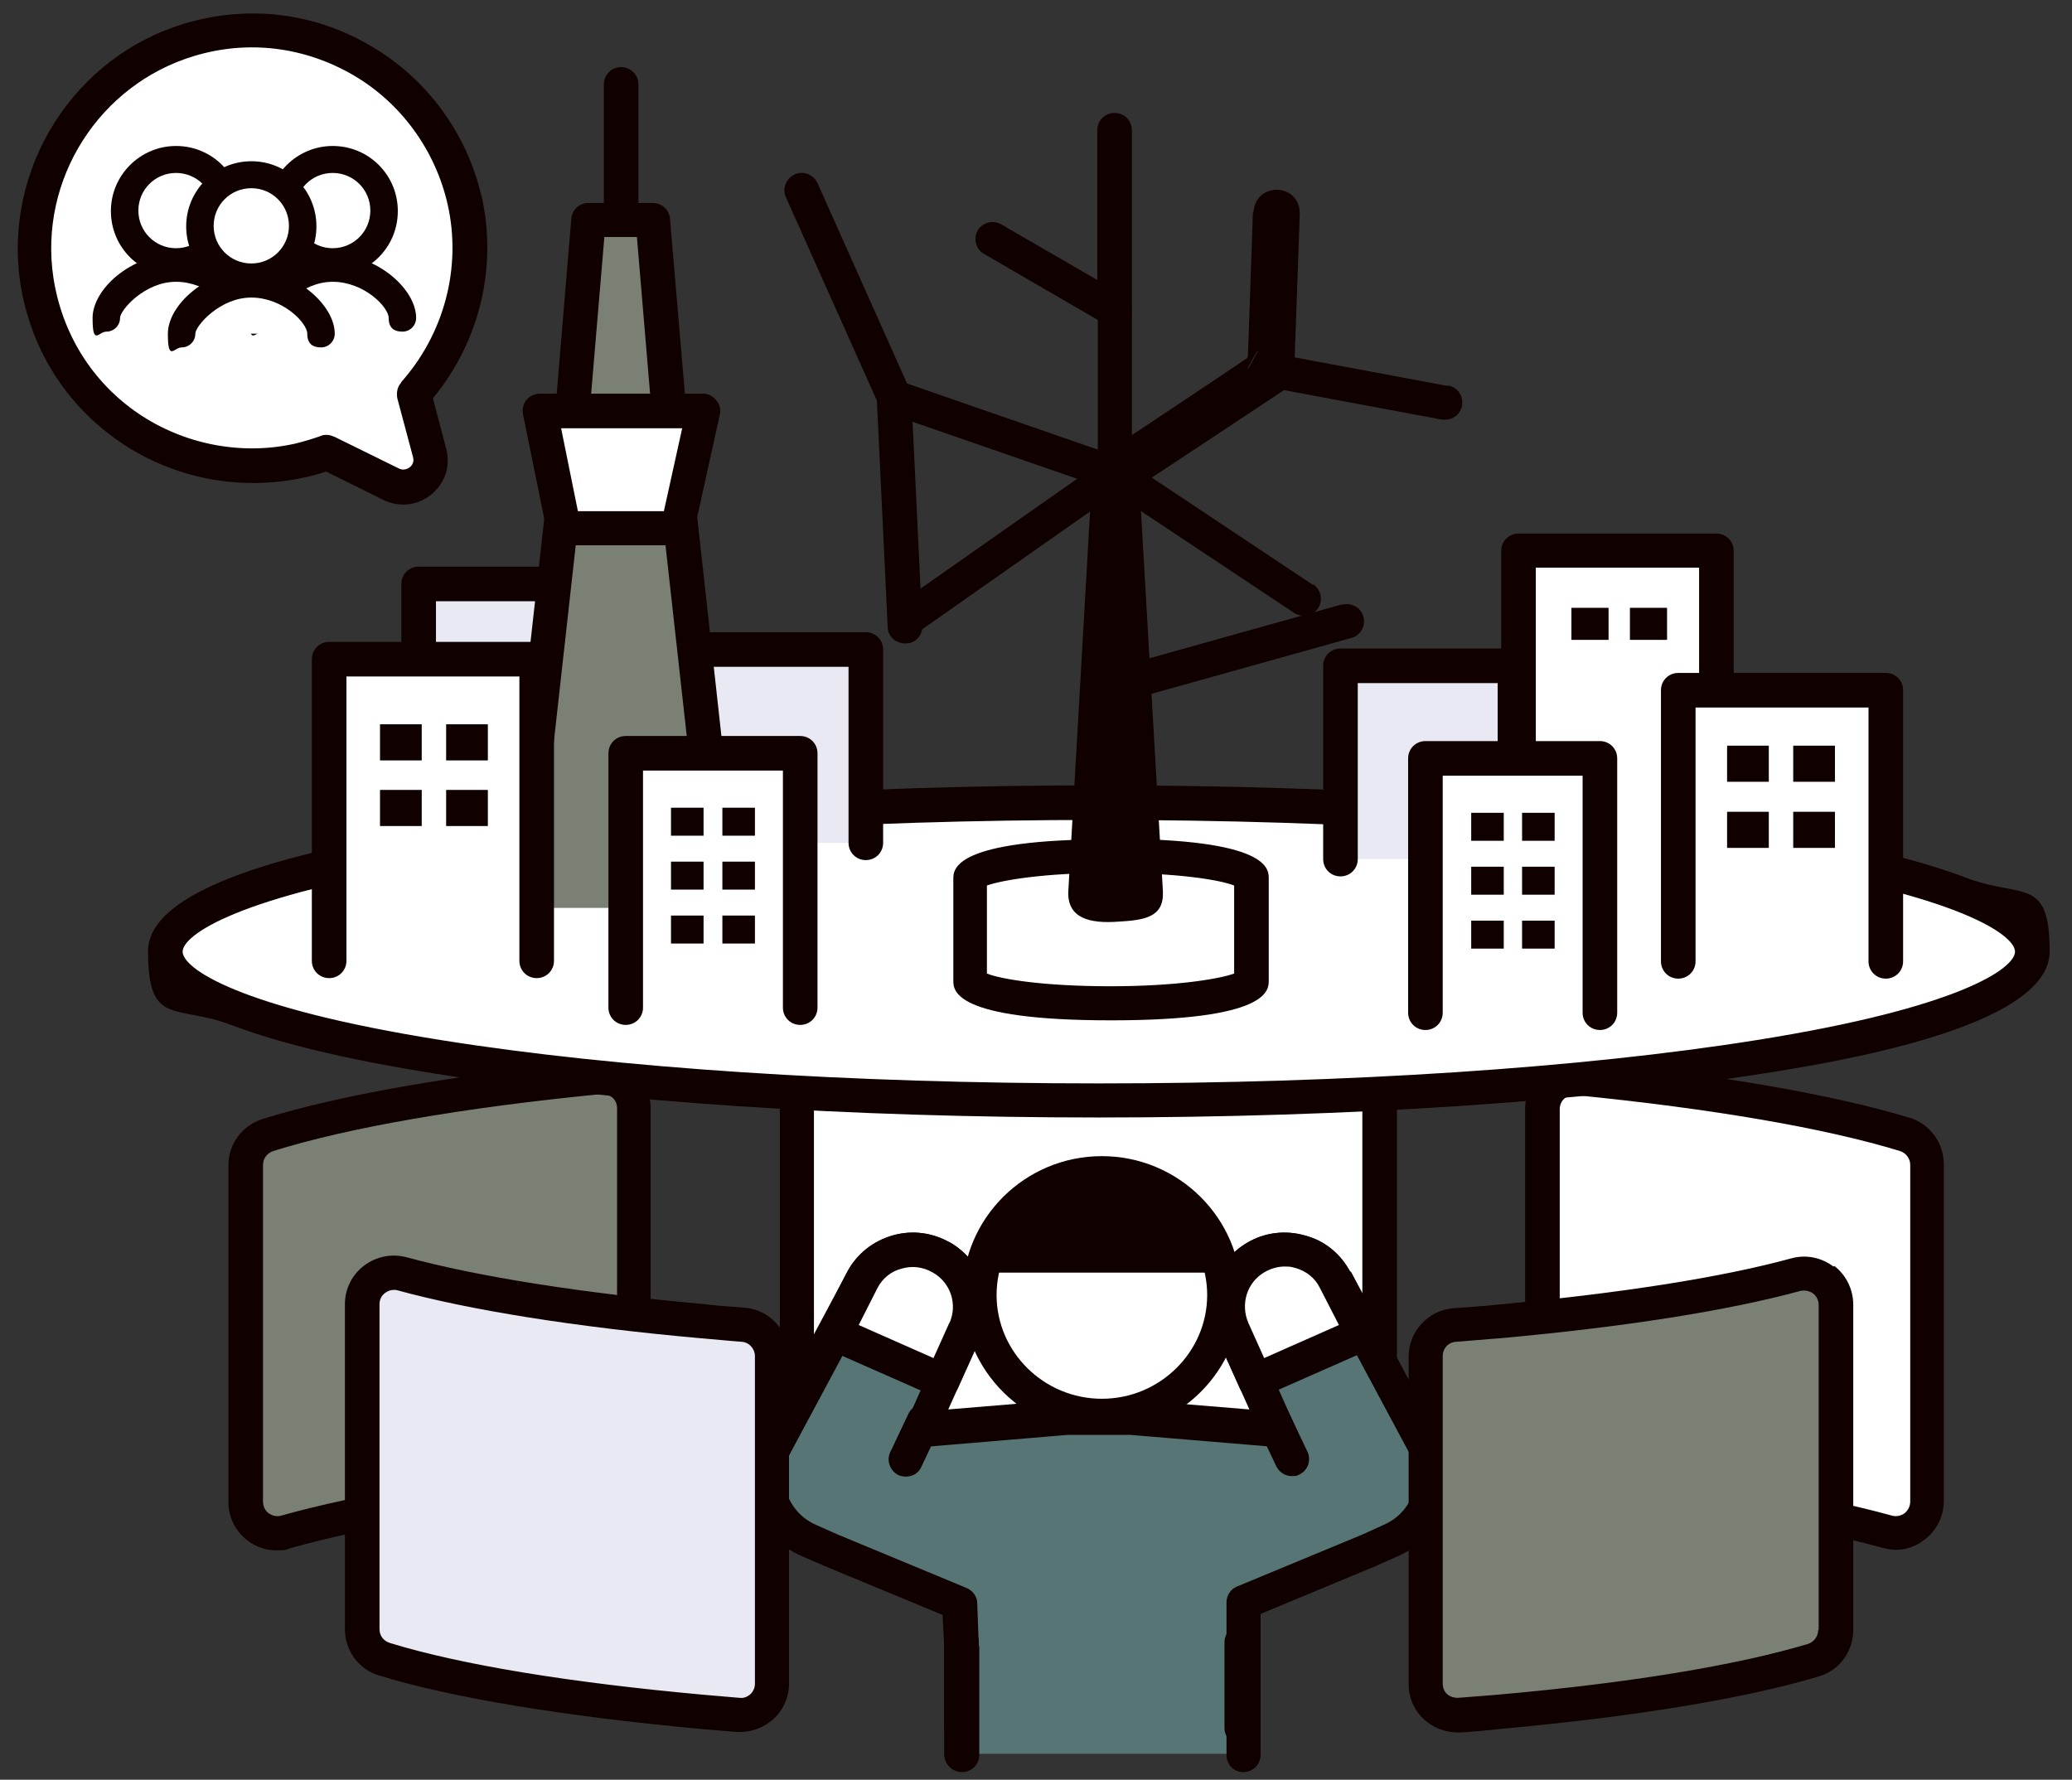<?xml version="1.0" encoding="UTF-8"?>
<svg xmlns="http://www.w3.org/2000/svg" version="1.1" viewBox="0 0 407.3 349.9">
  <rect x="0" y="0" width="407.3" height="349.9" fill="#333333" stroke="none"/>
  <defs>
    <style>
      .cls-1 {
        fill: #7b8074;
      }

      .cls-2 {
        fill: #100000;
      }

      .cls-3 {
        fill: #fff;
      }

      .cls-4 {
        fill: #e8e9f2;
      }

      .cls-5 {
        fill: #577574;
      }
    </style>
  </defs>
  <!-- Generator: Adobe Illustrator 28.6.0, SVG Export Plug-In . SVG Version: 1.2.0 Build 709)  -->
  <g>
    <g id="_レイヤー_15" data-name="レイヤー_15">
      <path class="cls-3" d="M265.3,208.6c-16.3-.8-33.5-1.2-51.3-1.2s-35,.4-51.3,1.2c-3.3.2-5.9,2.9-5.9,6.2v66.7c0,3.5,2.9,6.4,6.5,6.2,16.1-.8,33.1-1.2,50.8-1.2s34.7.4,50.8,1.2c3.5.2,6.5-2.7,6.5-6.2v-66.7c0-3.3-2.6-6-5.9-6.2Z"/>
      <path class="cls-2" d="M265.4,205.3c-16.7-.8-34-1.2-51.5-1.2s-34.8.4-51.5,1.2c-5.1.2-9.1,4.4-9.1,9.6v66.7c0,2.6,1.1,5.1,3,6.9,1.9,1.8,4.4,2.8,7,2.6,16.4-.8,33.4-1.1,50.6-1.1s34.2.4,50.6,1.1c.2,0,.3,0,.5,0,2.5,0,4.8-.9,6.6-2.6,1.9-1.8,3-4.3,3-6.9v-66.7c0-5.1-4-9.3-9.1-9.6ZM267.8,281.6c0,.8-.3,1.5-.9,2-.6.5-1.3.8-2.1.8-16.5-.8-33.6-1.2-50.9-1.2s-34.4.4-50.9,1.2c-.8,0-1.5-.2-2.1-.8-.6-.5-.9-1.3-.9-2v-66.7c0-1.5,1.2-2.8,2.7-2.8,16.5-.8,33.8-1.2,51.2-1.2s34.6.4,51.2,1.2c1.5,0,2.7,1.3,2.7,2.8v66.7Z"/>
      <path class="cls-3" d="M374.5,223c-14.9-4.6-37.2-8.4-64.4-11.1-3.6-.4-6.8,2.5-6.8,6.2v66.7c0,3.2,2.4,5.9,5.6,6.2,25.7,2.5,47.1,6.1,62.2,10.2,3.9,1.1,7.8-1.9,7.8-6v-66.2c0-2.7-1.8-5.1-4.4-5.9Z"/>
      <path class="cls-2" d="M375.5,219.8c-15.1-4.6-37.6-8.5-65.1-11.3-2.7-.3-5.4.6-7.4,2.4s-3.2,4.4-3.2,7.1v66.7c0,4.9,3.7,9,8.6,9.5,25.5,2.5,46.8,6,61.6,10.1.9.2,1.7.4,2.6.4,2.1,0,4.1-.7,5.7-2,2.4-1.8,3.8-4.6,3.8-7.6v-66.2c0-4.2-2.7-7.9-6.8-9.2ZM375.5,295.2c0,.9-.4,1.7-1.1,2.3-.7.5-1.6.7-2.4.5-15.2-4.2-36.9-7.8-62.8-10.4-1.5-.1-2.6-1.4-2.6-2.8v-66.7c0-.8.3-1.6.9-2.1.5-.5,1.2-.7,1.9-.7s.2,0,.3,0h0c27.1,2.7,49.1,6.5,63.8,11,1.2.4,2,1.5,2,2.7v66.2Z"/>
      <path class="cls-1" d="M117.8,211.9c-27.6,2.8-50.2,6.7-65.1,11.3-2.6.8-4.3,3.2-4.3,5.9v66.2c0,4.1,3.9,7.1,7.9,6,15.1-4.3,36.8-7.9,62.8-10.4,3.2-.3,5.6-3,5.6-6.2v-66.7c0-3.7-3.2-6.5-6.8-6.2Z"/>
      <path class="cls-2" d="M117.4,208.5c-27.9,2.8-50.7,6.8-65.8,11.5h0c-4,1.3-6.7,4.9-6.7,9.1v66.2c0,3,1.4,5.8,3.8,7.6,1.7,1.3,3.7,1.9,5.7,1.9s1.8-.1,2.6-.4c14.8-4.2,36.4-7.8,62.3-10.3,4.9-.5,8.6-4.6,8.6-9.5v-66.7c0-2.7-1.1-5.3-3.2-7.1-2-1.8-4.7-2.7-7.4-2.4ZM121.2,284.7c0,1.5-1.1,2.7-2.6,2.8-26.3,2.6-48.2,6.2-63.4,10.5-.8.2-1.7,0-2.4-.5-.7-.5-1.1-1.4-1.1-2.3v-66.2c0-1.2.8-2.3,2-2.7,14.7-4.6,37-8.5,64.5-11.2.8,0,1.6.2,2.2.7.6.5.9,1.3.9,2.1v66.7Z"/>
      <path class="cls-3" d="M216,157.8c-101.4,0-183.5,13.1-183.5,29.3s82.2,29.3,183.5,29.3,183.5-13.1,183.5-29.3-82.2-29.3-183.5-29.3Z"/>
      <path class="cls-2" d="M386.3,172.5c-9.5-3.6-22.9-6.8-40-9.5-34.8-5.6-81.1-8.6-130.3-8.6s-95.5,3.1-130.3,8.6c-14,2.2-56.6,9-56.6,24s5.4,10.3,16.6,14.6c9.5,3.6,22.9,6.8,40,9.5,34.8,5.6,81.1,8.6,130.3,8.6s95.5-3.1,130.3-8.6c14-2.2,56.6-9,56.6-24s-5.4-10.3-16.6-14.6ZM345.2,204.5c-34.5,5.5-80.4,8.5-129.2,8.5s-94.8-3-129.2-8.5c-40.3-6.4-50.9-14.2-50.9-17.4s10.6-11,50.9-17.4c34.5-5.5,80.4-8.5,129.2-8.5s94.8,3,129.2,8.5c40.3,6.4,50.9,14.2,50.9,17.4s-10.6,11-50.9,17.4Z"/>
      <path class="cls-3" d="M216,174.8c-42.5,0-77,5.5-77,12.3s34.5,12.3,77,12.3,77-5.5,77-12.3-34.5-12.3-77-12.3Z"/>
      <ellipse class="cls-3" cx="216.6" cy="254.5" rx="24.1" ry="23.8"/>
      <path class="cls-2" d="M216.6,227.3c-15.1,0-27.4,12.2-27.4,27.2s12.3,27.2,27.4,27.2,27.4-12.2,27.4-27.2-12.3-27.2-27.4-27.2ZM216.6,275c-11.4,0-20.7-9.2-20.7-20.4s9.3-20.4,20.7-20.4,20.7,9.2,20.7,20.4-9.3,20.4-20.7,20.4Z"/>
      <path class="cls-5" d="M262.5,251.6c-3-5.6-10-7.6-15.5-4.4-5,2.9-7,9.1-4.6,14.3l8.7,19.5-28.8-2.4c-1.6,0-10.8,0-12.8,0l-28.6,2.4,8.7-19.5c2.4-5.2.4-11.4-4.6-14.3-5.5-3.2-12.5-1.2-15.5,4.4l-17.3,32.3c-3.7,6.9-.8,15.5,6.4,18.7l4.5,2,25.4,10.5.3,8.3v21.4h55.3v-21.4c0,0,0-8.6,0-8.6l24.6-10.2,4.5-2c7.2-3.2,10.1-11.8,6.4-18.7l-17.3-32.3Z"/>
      <path class="cls-2" d="M265.4,250c-1.9-3.5-5-6.1-8.9-7.1-3.8-1.1-7.9-.6-11.3,1.4-6.5,3.8-9.1,11.8-6,18.6l6.4,14.2-23.1-1.9c-1.8-.1-11.2,0-13.1,0,0,0,0,0-.1,0l-22.9,1.9,6.4-14.2c3.1-6.8.5-14.8-6-18.6-3.5-2-7.5-2.5-11.3-1.4-3.8,1.1-7,3.6-8.9,7.1l-17.3,32.3c-2.2,4.1-2.6,9-1.1,13.5,1.5,4.4,4.8,8.1,9.1,10l4.6,2,23.4,9.7.3,6.1v21.4c.1,1.9,1.6,3.4,3.5,3.4h0c1.9,0,3.4-1.5,3.4-3.4v-21.4c-.1,0-.1,0-.1-.1l-.3-8.3c0-1.3-.9-2.5-2.1-3l-25.3-10.5-4.5-2c-2.6-1.2-4.5-3.3-5.5-6-.9-2.7-.7-5.6.7-8.1l17.3-32.3c1-1.9,2.7-3.3,4.8-3.8,2.1-.6,4.2-.3,6.1.8,3.5,2,4.9,6.3,3.2,10l-8.7,19.5c-.5,1.1-.4,2.4.3,3.3.7,1,1.8,1.5,3,1.4l28.5-2.4c2,0,10.9,0,12.3,0l28.8,2.4c1.2.1,2.3-.4,3-1.4.7-1,.8-2.2.3-3.3l-8.7-19.5c-1.6-3.7-.3-8,3.2-10,1.9-1.1,4-1.3,6.1-.8,2.1.6,3.8,2,4.8,3.8l17.3,32.3c1.3,2.5,1.6,5.4.7,8.1-.9,2.7-2.9,4.8-5.5,6l-4.4,2-24.6,10.2c-1.3.5-2.1,1.8-2.1,3.1v30c0,1.9,1.4,3.4,3.3,3.4h0c1.9,0,3.4-1.5,3.4-3.4v-21.4c0,0,0-6.3,0-6.3l22.6-9.4,4.5-2c4.3-1.9,7.6-5.5,9.1-10,1.5-4.4,1.1-9.3-1.1-13.5l-17.3-32.3Z"/>
      <path class="cls-3" d="M185,247.2c-5.5-3.2-12.5-1.2-15.5,4.4l-5.4,10.5,21.1,9.3,4.5-10c2.4-5.2.4-11.4-4.6-14.3Z"/>
      <path class="cls-2" d="M186.7,244.3c-3.5-2-7.5-2.5-11.3-1.4-3.8,1.1-7,3.6-8.9,7.2l-5.4,10.5c-.4.8-.5,1.8-.2,2.7.3.9,1,1.6,1.8,2l21.1,9.3c.4.2.9.3,1.4.3,1.3,0,2.5-.7,3.1-2l4.5-10c3.1-6.8.5-14.8-6-18.6ZM186.6,260.1l-3.1,6.9-14.7-6.5,3.7-7.3c1-1.9,2.7-3.3,4.8-3.8,2.1-.6,4.2-.3,6.1.8,3.5,2,4.9,6.3,3.2,10Z"/>
      <path class="cls-2" d="M183.1,276.3c-1.7-.8-3.7,0-4.5,1.6l-3.6,7.6c-.8,1.7,0,3.7,1.6,4.5.5.2,1,.3,1.5.3,1.3,0,2.5-.7,3-1.9l3.6-7.6c.8-1.7,0-3.7-1.6-4.5Z"/>
      <path class="cls-3" d="M247,247.2c-5,2.9-7,9.1-4.6,14.3l4.5,10,21.1-9.3-5.4-10.5c-3-5.6-10-7.6-15.5-4.4Z"/>
      <path class="cls-2" d="M265.4,250c-1.9-3.5-5-6.1-8.9-7.1-3.8-1.1-7.9-.6-11.3,1.4-6.5,3.8-9.1,11.8-6,18.6l4.5,10c.6,1.3,1.8,2,3.1,2s.9,0,1.4-.3l21.1-9.3c.8-.4,1.5-1.1,1.8-2,.3-.9.2-1.8-.2-2.7l-5.4-10.6ZM248.5,267l-3.1-6.9c-1.6-3.7-.3-8,3.2-10,1.2-.7,2.6-1.1,3.9-1.1s1.4.1,2.2.3c2.1.6,3.8,2,4.7,3.8l3.8,7.4-14.7,6.5Z"/>
      <path class="cls-2" d="M253.4,277.8c-.8-1.7-2.8-2.4-4.5-1.6-1.7.8-2.4,2.8-1.6,4.5l3.6,7.6c.6,1.2,1.8,1.9,3,1.9s1-.1,1.5-.3c1.7-.8,2.4-2.8,1.6-4.5l-3.6-7.6Z"/>
      <path class="cls-2" d="M189,319.5c-1.9,0-3.4,1.5-3.4,3.4v16.5c0,1.9,1.5,3.4,3.4,3.4s3.4-1.5,3.4-3.4v-16.5c0-1.9-1.5-3.4-3.4-3.4Z"/>
      <path class="cls-2" d="M244.1,319.5c-1.9,0-3.4,1.5-3.4,3.4v16.8c0,1.9,1.5,3.4,3.4,3.4s3.4-1.5,3.4-3.4v-16.8c0-1.9-1.5-3.4-3.4-3.4Z"/>
      <path class="cls-2" d="M216.6,230.7c-10.8,0-20,7.1-23,16.8h46c-3-9.7-12.2-16.8-23-16.8Z"/>
      <path class="cls-2" d="M216.6,228c-11.8,0-22.1,7.5-25.6,18.7-.3.8-.1,1.7.4,2.4s1.3,1.1,2.2,1.1h46c.9,0,1.7-.4,2.2-1.1s.7-1.6.4-2.4c-3.5-11.2-13.8-18.7-25.6-18.7ZM197.6,244.8c3.6-6.9,10.8-11.4,19-11.4s15.4,4.5,19,11.4h-37.9Z"/>
      <path class="cls-2" d="M196.8,250.1s0,0,0,0c0,0,0,0,0,0ZM196.9,251.9h0,0ZM235.2,251.9s0,0,0,0c0,0,0,0,0,0ZM235.3,250s0,0,0,0c0,0,0,0,0,0Z"/>
      <path class="cls-1" d="M352.9,250.6c-14.1,3.8-34.3,7-58.4,9.2-2.8.3-5.7.5-8.6.7-3.2.3-5.7,2.9-5.7,6.2v64.4c0,3.6,3.1,6.5,6.7,6.2,2.6-.2,5.1-.4,7.7-.7,26.2-2.4,47.7-5.9,61.8-10.1,2.6-.8,4.4-3.2,4.4-5.9v-63.9c0-4.1-3.9-7-7.8-6Z"/>
      <path class="cls-2" d="M360.4,249c-2.4-1.8-5.4-2.4-8.3-1.6-13.9,3.8-33.9,6.9-57.8,9.1-2.8.3-5.7.5-8.6.7-5,.4-8.8,4.6-8.8,9.5v64.4c0,2.7,1.1,5.2,3.1,7,1.8,1.6,4.1,2.5,6.5,2.5s.5,0,.8,0c2.6-.2,5.2-.4,7.7-.7,26.5-2.4,48.1-6,62.5-10.3,4.1-1.2,6.8-4.9,6.8-9.2v-63.9c0-3-1.4-5.8-3.7-7.6ZM357.4,320.5c0,1.2-.8,2.3-2,2.7-14,4.2-35.1,7.7-61.2,10-2.5.2-5,.4-7.6.6-.8,0-1.5-.2-2.1-.7-.6-.5-.9-1.3-.9-2.1v-64.4c0-1.5,1.1-2.7,2.6-2.8,2.9-.2,5.8-.5,8.7-.7,24.3-2.2,44.7-5.4,59-9.3.9-.2,1.8,0,2.5.5.7.5,1.1,1.4,1.1,2.2v63.9Z"/>
      <path class="cls-4" d="M146.1,260.4c-2.7-.2-5.4-.4-8-.7-24.4-2.2-44.8-5.4-59-9.3-4-1.1-7.9,1.9-7.9,6v63.9c0,2.7,1.8,5.1,4.4,5.9,14.1,4.3,35.9,7.9,62.5,10.3,2.3.2,4.7.4,7.1.6,3.6.3,6.7-2.6,6.7-6.2v-64.4c0-3.2-2.5-5.9-5.7-6.2Z"/>
      <path class="cls-2" d="M146.4,257.1c-2.7-.2-5.4-.4-8-.7h0c-24.2-2.2-44.4-5.4-58.4-9.2-2.9-.8-6-.2-8.4,1.6-2.4,1.8-3.8,4.6-3.8,7.6v63.9c0,4.2,2.7,7.9,6.7,9.1,14.4,4.4,36.2,8,63.1,10.5,2.3.2,4.7.4,7.1.6.3,0,.5,0,.8,0,2.4,0,4.7-.9,6.5-2.5,2-1.8,3.1-4.4,3.1-7v-64.4c0-5-3.9-9.2-8.8-9.5ZM148.4,331c0,.8-.3,1.5-.9,2.1-.6.5-1.3.8-2.1.7-2.4-.2-4.7-.4-7-.6-26.5-2.4-47.8-5.9-61.8-10.2-1.2-.4-2-1.4-2-2.7v-63.9c0-.9.4-1.7,1.1-2.2.5-.4,1.1-.6,1.7-.6s.5,0,.8.1c14.3,3.9,34.9,7.2,59.5,9.4,2.6.2,5.3.5,8.1.7,1.5.1,2.6,1.4,2.6,2.8v64.4Z"/>
      <rect class="cls-4" x="82.3" y="114.8" width="34.3" height="50"/>
      <path class="cls-2" d="M116.6,111.4h-34.3c-1.9,0-3.4,1.5-3.4,3.4v50c0,1.9,1.5,3.4,3.4,3.4s3.4-1.5,3.4-3.4v-46.6h27.5v46.6c0,1.9,1.5,3.4,3.4,3.4s3.4-1.5,3.4-3.4v-50c0-1.9-1.5-3.4-3.4-3.4Z"/>
      <rect class="cls-4" x="135.9" y="127.7" width="34.3" height="38"/>
      <path class="cls-2" d="M170.2,124.3h-34.3c-1.9,0-3.4,1.5-3.4,3.4v38c0,1.9,1.5,3.4,3.4,3.4s3.4-1.5,3.4-3.4v-34.6h27.5v34.6c0,1.9,1.5,3.4,3.4,3.4s3.4-1.5,3.4-3.4v-38c0-1.9-1.5-3.4-3.4-3.4Z"/>
      <rect class="cls-4" x="263.5" y="130.9" width="34.3" height="38"/>
      <path class="cls-2" d="M297.8,127.5h-34.3c-1.9,0-3.4,1.5-3.4,3.4v38c0,1.9,1.5,3.4,3.4,3.4s3.4-1.5,3.4-3.4v-34.6h27.5v34.6c0,1.9,1.5,3.4,3.4,3.4s3.4-1.5,3.4-3.4v-38c0-1.9-1.5-3.4-3.4-3.4Z"/>
      <path class="cls-2" d="M122.1,13.2c-1.9,0-3.4,1.5-3.4,3.4v33.6c0,1.9,1.5,3.4,3.4,3.4s3.4-1.5,3.4-3.4V16.6c0-1.9-1.5-3.4-3.4-3.4Z"/>
      <polygon class="cls-1" points="128.4 43.3 115.8 43.3 112.1 87.9 102 178.5 142.2 178.5 132.2 87.9 128.4 43.3"/>
      <path class="cls-2" d="M135.5,87.6l-3.8-44.6c-.1-1.7-1.6-3.1-3.4-3.1h-12.6c-1.8,0-3.2,1.3-3.4,3.1l-3.7,44.5-10.1,90.6c-.2,1.9,1.1,3.5,3,3.7,1.9.2,3.5-1.1,3.7-3l10.1-90.7,3.5-41.5h6.4l3.5,41.6,10.1,90.6c.2,1.7,1.7,3,3.3,3s.2,0,.4,0c1.9-.2,3.2-1.9,3-3.7l-10-90.5Z"/>
      <polygon class="cls-3" points="110.8 103.9 133.1 103.9 138.2 80.8 106.1 80.8 110.8 103.9"/>
      <path class="cls-2" d="M138.2,77.4h-32.1c-1,0-2,.5-2.6,1.2-.6.8-.9,1.8-.7,2.8l4.7,23.1c.3,1.6,1.7,2.7,3.3,2.7h22.3c1.6,0,3-1.1,3.3-2.6l5.1-23.1c.2-1,0-2-.7-2.8-.6-.8-1.6-1.3-2.6-1.3ZM130.4,100.5h-16.8l-3.3-16.3h23.8l-3.6,16.3Z"/>
      <rect class="cls-3" x="64.7" y="129.6" width="40.7" height="59.3"/>
      <path class="cls-2" d="M105.4,126.2h-40.7c-1.9,0-3.4,1.5-3.4,3.4v59.3c0,1.9,1.5,3.4,3.4,3.4s3.4-1.5,3.4-3.4v-55.9h34v55.9c0,1.9,1.5,3.4,3.4,3.4s3.4-1.5,3.4-3.4v-59.3c0-1.9-1.5-3.4-3.4-3.4Z"/>
      <rect class="cls-2" x="74.7" y="142.4" width="8.2" height="7.1"/>
      <rect class="cls-2" x="87.7" y="142.4" width="8.2" height="7.1"/>
      <rect class="cls-2" x="74.7" y="155.3" width="8.2" height="7.1"/>
      <rect class="cls-2" x="87.7" y="155.3" width="8.2" height="7.1"/>
      <rect class="cls-3" x="123.1" y="148" width="34.3" height="50"/>
      <path class="cls-2" d="M157.3,144.7h-34.3c-1.9,0-3.4,1.5-3.4,3.4v50c0,1.9,1.5,3.4,3.4,3.4s3.4-1.5,3.4-3.4v-46.6h27.5v46.6c0,1.9,1.5,3.4,3.4,3.4s3.4-1.5,3.4-3.4v-50c0-1.9-1.5-3.4-3.4-3.4Z"/>
      <rect class="cls-2" x="131.9" y="158.8" width="6.4" height="5.5"/>
      <rect class="cls-2" x="142" y="158.8" width="6.4" height="5.5"/>
      <rect class="cls-2" x="131.9" y="169.4" width="6.4" height="5.5"/>
      <rect class="cls-2" x="142" y="169.4" width="6.4" height="5.5"/>
      <rect class="cls-2" x="131.9" y="180" width="6.4" height="5.5"/>
      <rect class="cls-2" x="142" y="180" width="6.4" height="5.5"/>
      <rect class="cls-3" x="298.5" y="108.3" width="38.9" height="71.3"/>
      <path class="cls-2" d="M337.4,104.9h-38.9c-1.9,0-3.4,1.5-3.4,3.4v71.3c0,1.9,1.5,3.4,3.4,3.4s3.4-1.5,3.4-3.4v-68h32.1v68c0,1.9,1.5,3.4,3.4,3.4s3.4-1.5,3.4-3.4v-71.3c0-1.9-1.5-3.4-3.4-3.4Z"/>
      <rect class="cls-3" x="330" y="135.6" width="40.8" height="53.3"/>
      <path class="cls-2" d="M370.7,132.3h-40.8c-1.9,0-3.4,1.5-3.4,3.4v53.3c0,1.9,1.5,3.4,3.4,3.4s3.4-1.5,3.4-3.4v-49.9h34v49.9c0,1.9,1.5,3.4,3.4,3.4s3.4-1.5,3.4-3.4v-53.3c0-1.9-1.5-3.4-3.4-3.4Z"/>
      <rect class="cls-2" x="352.5" y="146.6" width="8.2" height="7.1"/>
      <rect class="cls-2" x="339.5" y="146.6" width="8.2" height="7.1"/>
      <rect class="cls-2" x="320.4" y="119.5" width="7.3" height="6.3"/>
      <rect class="cls-2" x="308.9" y="119.5" width="7.3" height="6.3"/>
      <rect class="cls-2" x="352.5" y="159.6" width="8.2" height="7.1"/>
      <rect class="cls-2" x="339.5" y="159.6" width="8.2" height="7.1"/>
      <rect class="cls-3" x="280.2" y="149.1" width="34.3" height="50"/>
      <path class="cls-2" d="M314.5,145.7h-34.3c-1.9,0-3.4,1.5-3.4,3.4v50c0,1.9,1.5,3.4,3.4,3.4s3.4-1.5,3.4-3.4v-46.6h27.5v46.6c0,1.9,1.5,3.4,3.4,3.4s3.4-1.5,3.4-3.4v-50c0-1.9-1.5-3.4-3.4-3.4Z"/>
      <rect class="cls-2" x="299.2" y="159.8" width="6.4" height="5.5"/>
      <rect class="cls-2" x="289.2" y="159.8" width="6.4" height="5.5"/>
      <rect class="cls-2" x="299.2" y="170.4" width="6.4" height="5.5"/>
      <rect class="cls-2" x="289.2" y="170.4" width="6.4" height="5.5"/>
      <rect class="cls-2" x="299.2" y="181" width="6.4" height="5.5"/>
      <rect class="cls-2" x="289.2" y="181" width="6.4" height="5.5"/>
      <path class="cls-3" d="M91.4,39.5C86,15.5,61.4.7,37.4,7.9,17.1,13.9,4.2,34.3,7.3,55.2c3.8,24.8,27.6,40.8,51.6,35.4,1.9-.4,3.7-1,5.4-1.6l12.6,6.2c4.1,2,8.7-1.7,7.5-6.1l-3.1-11.6c9-9.9,13.1-23.9,10-38Z"/>
      <path class="cls-2" d="M94.7,38.8c-2.8-12.4-10.7-23.3-21.7-29.7C61.9,2.5,48.9.9,36.4,4.6,14.5,11.1.6,33.1,4,55.7c2,12.8,8.9,23.9,19.6,31.2,10.5,7.2,23.7,9.7,36.1,7,1.5-.3,3-.7,4.4-1.2l11.3,5.6c1.2.6,2.6.9,3.9.9,2,0,3.9-.7,5.5-2,2.7-2.2,3.8-5.6,2.9-9l-2.6-9.9c9.1-11,12.7-25.6,9.6-39.6ZM78.9,75.2c-.8.8-1,2-.8,3.1l3.1,11.6c.3,1.1-.4,1.8-.7,2-.3.2-1.1.7-2.1.2l-12.6-6.2c-.5-.2-1-.4-1.5-.4s-.8,0-1.2.2c-1.7.6-3.4,1.1-5,1.5-10.6,2.4-21.9.2-30.9-5.9-9.1-6.2-15-15.7-16.7-26.7-2.9-19.3,9-38,27.7-43.6,10.6-3.2,21.7-1.8,31.3,3.8,9.4,5.5,16.1,14.8,18.5,25.4,2.8,12.4-.7,25.5-9.2,35Z"/>
      <path class="cls-3" d="M34.6,52.7c-7.6,0-13.7,6-13.7,9.8h27.5c0-3.8-6.1-9.8-13.7-9.8Z"/>
      <path class="cls-2" d="M34.6,50c-8.9,0-16.4,6.9-16.4,12.5s1.2,2.7,2.7,2.7,2.7-1.2,2.7-2.7,4.8-7.1,11-7.1,11,5,11,7.1,1.2,2.7,2.7,2.7,2.7-1.2,2.7-2.7c0-5.6-7.6-12.5-16.4-12.5Z"/>
      <circle class="cls-3" cx="34.6" cy="41.4" r="10.1" transform="translate(-10.8 70.7) rotate(-83)"/>
      <path class="cls-2" d="M34.6,28.7c-7,0-12.8,5.7-12.8,12.8s5.7,12.8,12.8,12.8,12.8-5.7,12.8-12.8-5.7-12.8-12.8-12.8ZM34.6,48.8c-4.1,0-7.4-3.3-7.4-7.4s3.3-7.4,7.4-7.4,7.4,3.3,7.4,7.4-3.3,7.4-7.4,7.4Z"/>
      <path class="cls-3" d="M65.4,52.7c-7.6,0-13.7,6-13.7,9.8h27.5c0-3.8-6.1-9.8-13.7-9.8Z"/>
      <path class="cls-2" d="M65.4,50c-8.9,0-16.4,6.9-16.4,12.5s1.2,2.7,2.7,2.7,2.7-1.2,2.7-2.7,4.8-7.1,11-7.1,11,5,11,7.1,1.2,2.7,2.7,2.7,2.7-1.2,2.7-2.7c0-5.6-7.6-12.5-16.4-12.5Z"/>
      <circle class="cls-3" cx="65.4" cy="41.4" r="10.1"/>
      <path class="cls-2" d="M65.4,28.7c-7,0-12.8,5.7-12.8,12.8s5.7,12.8,12.8,12.8,12.8-5.7,12.8-12.8-5.7-12.8-12.8-12.8ZM65.4,48.8c-4.1,0-7.4-3.3-7.4-7.4s3.3-7.4,7.4-7.4,7.4,3.3,7.4,7.4-3.3,7.4-7.4,7.4Z"/>
      <path class="cls-3" d="M49.4,55.8c-7.6,0-13.7,6-13.7,9.8h27.5c0-3.8-6.1-9.8-13.7-9.8Z"/>
      <path class="cls-2" d="M49.4,53.1c-8.9,0-16.4,6.9-16.4,12.5s1.2,2.7,2.7,2.7,2.7-1.2,2.7-2.7,4.8-7.1,11-7.1,11,5,11,7.1,1.2,2.7,2.7,2.7,2.7-1.2,2.7-2.7c0-5.6-7.6-12.5-16.4-12.5Z"/>
      <path class="cls-3" d="M49.4,34.4c-5.6,0-10.1,4.5-10.1,10.1s4.5,10.1,10.1,10.1,10.1-4.5,10.1-10.1-4.5-10.1-10.1-10.1Z"/>
      <path class="cls-2" d="M49.4,31.7c-7,0-12.8,5.7-12.8,12.8s5.7,12.8,12.8,12.8,12.8-5.7,12.8-12.8-5.7-12.8-12.8-12.8ZM49.4,51.8c-4.1,0-7.4-3.3-7.4-7.4s3.3-7.4,7.4-7.4,7.4,3.3,7.4,7.4-3.3,7.4-7.4,7.4Z"/>
      <path class="cls-3" d="M218.4,168.3c-15.3,0-27.6,2-27.6,4.4s0,0,0,0v20.1c0,2.4,12.4,4.4,27.6,4.4s27.6-2,27.6-4.4v-20.1c0-2.4-12.4-4.4-27.6-4.4Z"/>
      <path class="cls-2" d="M218.4,165c-31,0-31,5.9-31,7.8s0,0,0,0v20c0,1.9,0,7.8,31,7.8s31-5.9,31-7.8v-20.1h0c0-1.9,0-7.8-31-7.8ZM242.6,191.4c-2.7,1-11.1,2.5-24.3,2.5s-21.6-1.4-24.3-2.5v-17.3c2.7-1,11.1-2.5,24.3-2.5s21.6,1.4,24.3,2.5v17.3ZM243.4,174.5h0,0Z"/>
      <path class="cls-2" d="M219.1,22.2c-1.9,0-3.4,1.5-3.4,3.4v35.4c0,1.9,1.5,3.4,3.4,3.4s3.4-1.5,3.4-3.4V25.6c0-1.9-1.5-3.4-3.4-3.4Z"/>
      <path class="cls-2" d="M247.2,68.9s-1.7,1.1-2,1.3v2.3c0,0,2-3.6,2-3.6Z"/>
      <polygon class="cls-2" points="221.6 96.9 223.8 95.5 223.7 93.1 221.6 96.9"/>
      <path class="cls-2" d="M246.3,41.5l-1,28.8c.2-.2,2-1.3,2-1.3l-2,3.6v-2.3c-3.3,2.3-28.6,19.1-28.6,19.1-1.2.8-2,2.2-2,3.8l-4.7,82.1v-.2c-.3,5.5,4.3,6.5,9.8,6.1,5.1-.3,9-.8,8.8-5.9l-4.6-79.7-2.2,1.4,2-3.8v2.4c.1,0,28.6-18.9,28.6-18.9,1.2-.8,2-2.1,2-3.6l1.1-31.1c0-6.1-8.7-6.3-9.1-.3Z"/>
      <path class="cls-2" d="M220.8,58l-24-13.9c-1.6-.9-3.7-.4-4.6,1.2-.9,1.6-.4,3.7,1.2,4.6l22.4,13v25.5l-37.5-13-17.6-39.4c-.8-1.7-2.8-2.5-4.5-1.7-1.7.8-2.5,2.8-1.7,4.5l18.2,40.7c.4.9,1.1,1.5,2,1.8l43.3,15c.4.1.7.2,1.1.2.7,0,1.4-.2,2-.6.9-.6,1.4-1.7,1.4-2.7v-32.2c0-1.2-.6-2.3-1.7-2.9Z"/>
      <path class="cls-2" d="M258.1,115l-37.1-24.7c-1.2-.8-2.7-.8-3.8,0l-41.2,28.9c-1.5,1.1-1.9,3.2-.8,4.7.7.9,1.7,1.4,2.8,1.4s1.3-.2,1.9-.6l39.3-27.6,35.2,23.4c1.6,1,3.6.6,4.7-.9,1-1.6.6-3.6-.9-4.7Z"/>
      <path class="cls-2" d="M175.6,75.8c-1.9,0-3.3,1.7-3.2,3.5l2.1,44c0,1.8,1.6,3.2,3.4,3.2s.1,0,.2,0c1.9,0,3.3-1.7,3.2-3.5l-2.1-44c0-1.9-1.7-3.3-3.5-3.2Z"/>
      <path class="cls-2" d="M263.9,118.8l-46.1,12.9c-1.8.5-2.8,2.4-2.3,4.2.4,1.5,1.8,2.5,3.2,2.5s.6,0,.9-.1l46.1-12.9c1.8-.5,2.8-2.4,2.3-4.2s-2.4-2.8-4.2-2.3Z"/>
      <path class="cls-2" d="M284.7,75.9l-34.3-6.4c-1.8-.3-3.6.9-3.9,2.7-.3,1.8.9,3.6,2.7,3.9l34.3,6.4c.2,0,.4,0,.6,0,1.6,0,3-1.1,3.3-2.8.3-1.8-.9-3.6-2.7-3.9Z"/>
    </g>
  </g>
</svg>